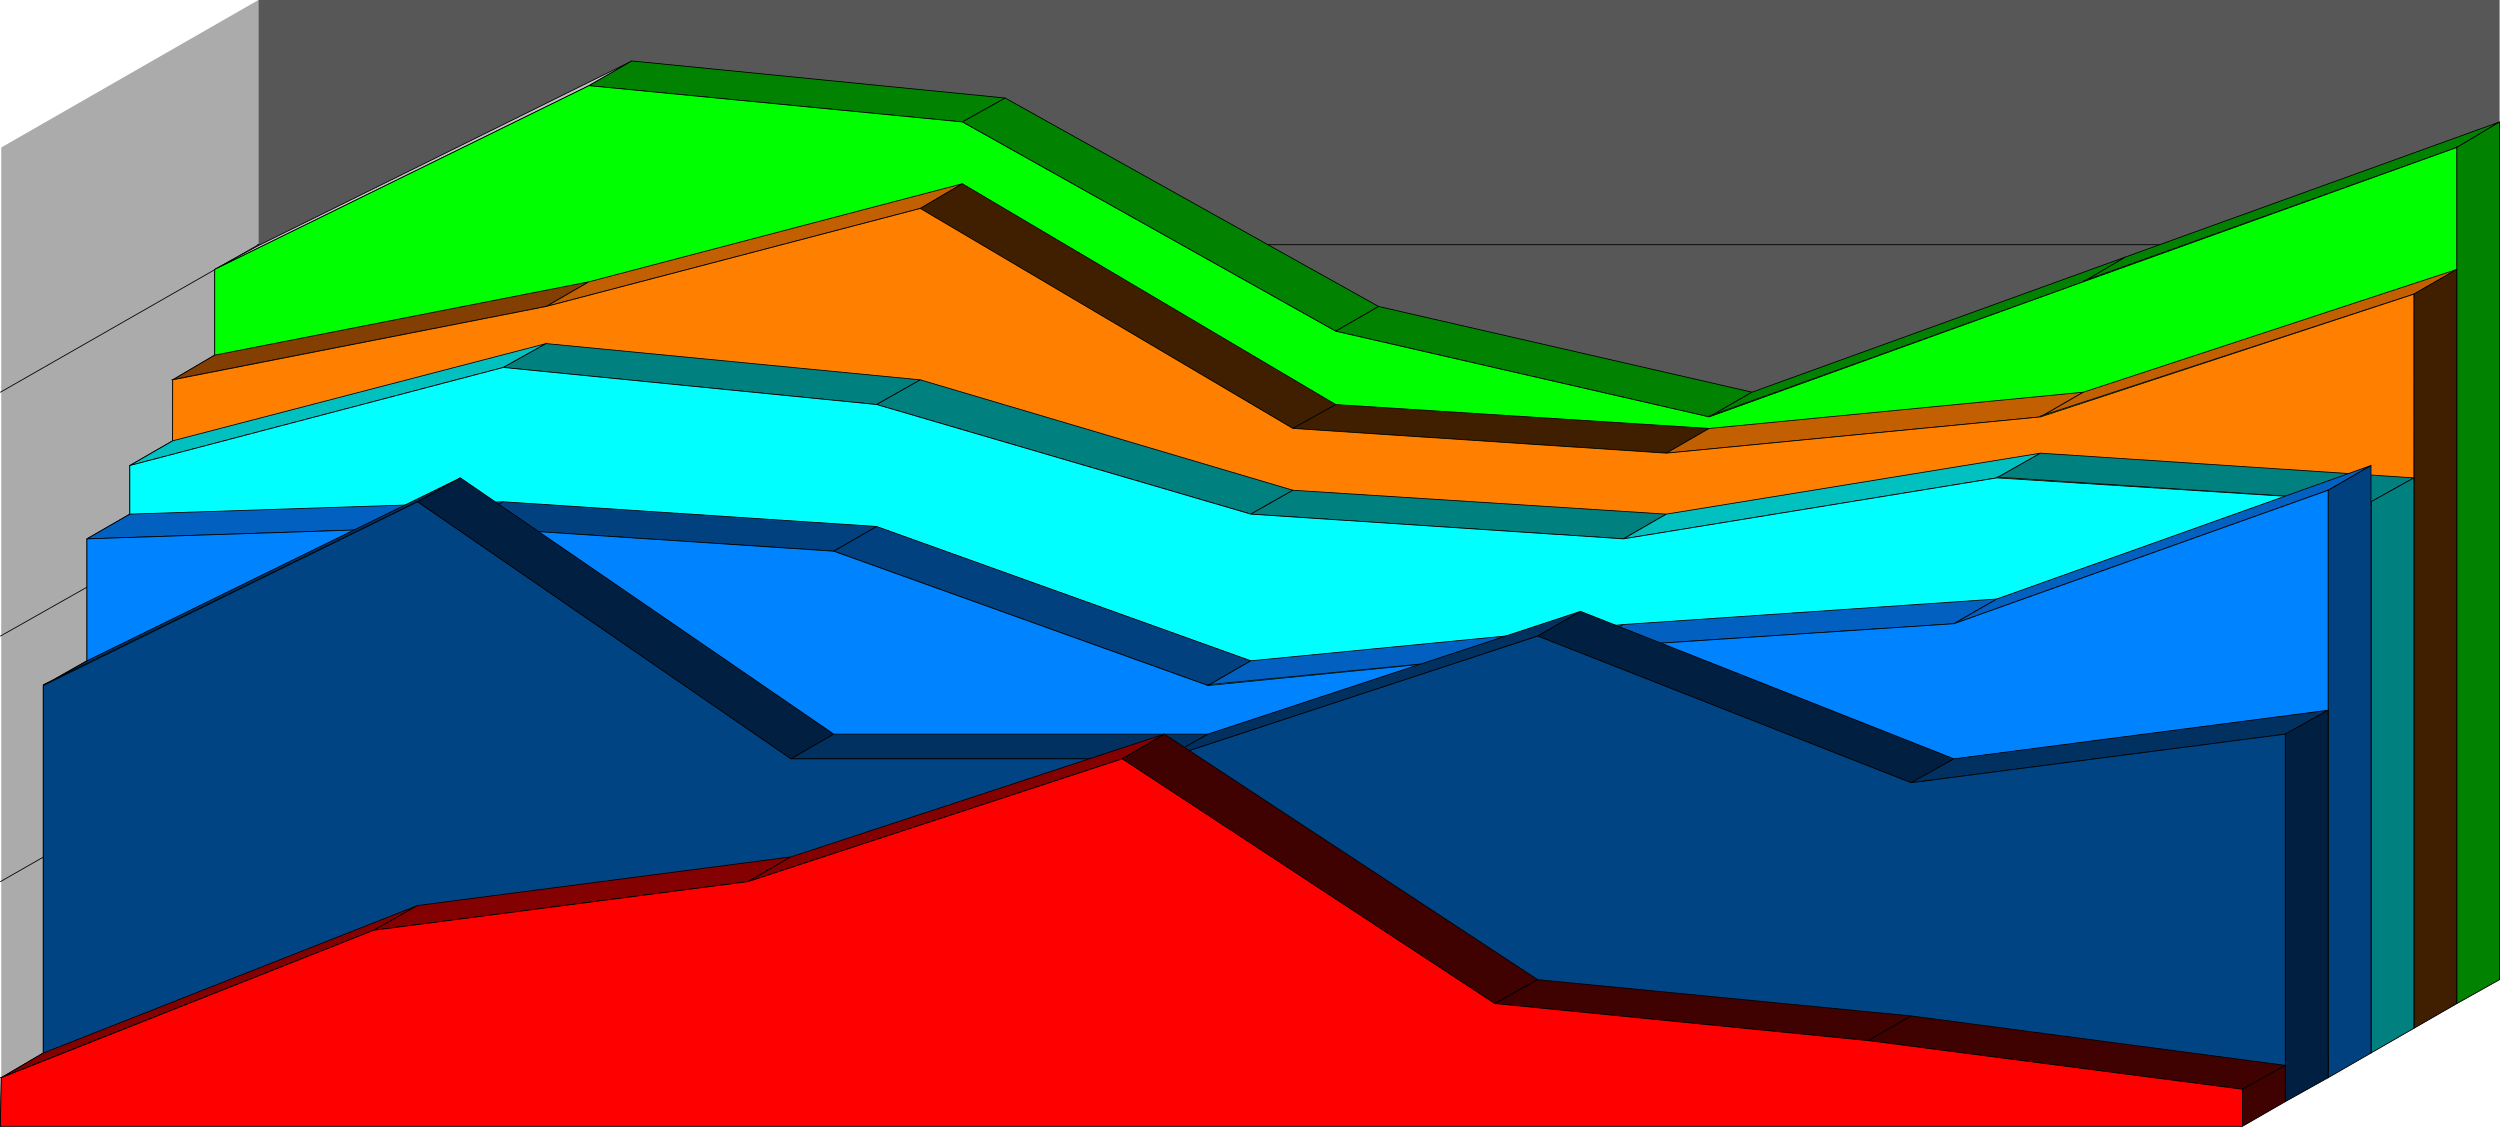 <?xml version="1.0" encoding="UTF-8" standalone="no"?>
<svg
   version="1.0"
   width="129.681mm"
   height="58.446mm"
   id="svg117"
   sodipodi:docname="Graph - 3D.wmf"
   xmlns:inkscape="http://www.inkscape.org/namespaces/inkscape"
   xmlns:sodipodi="http://sodipodi.sourceforge.net/DTD/sodipodi-0.dtd"
   xmlns="http://www.w3.org/2000/svg"
   xmlns:svg="http://www.w3.org/2000/svg">
  <sodipodi:namedview
     id="namedview117"
     pagecolor="#ffffff"
     bordercolor="#000000"
     borderopacity="0.25"
     inkscape:showpageshadow="2"
     inkscape:pageopacity="0.0"
     inkscape:pagecheckerboard="0"
     inkscape:deskcolor="#d1d1d1"
     inkscape:document-units="mm" />
  <defs
     id="defs1">
    <pattern
       id="WMFhbasepattern"
       patternUnits="userSpaceOnUse"
       width="6"
       height="6"
       x="0"
       y="0" />
  </defs>
  <path
     style="fill:#808080;fill-opacity:1;fill-rule:evenodd;stroke:none"
     d="M 50.5,191.904 490.051,192.066 439.632,220.819 H 0.242 L 50.662,192.066 v 0 z"
     id="path1" />
  <path
     style="fill:#ababab;fill-opacity:1;fill-rule:evenodd;stroke:none"
     d="M 50.5,191.904 0.242,220.819 V 28.915 L 50.662,0 v 192.066 0 z"
     id="path2" />
  <path
     style="fill:#575757;fill-opacity:1;fill-rule:evenodd;stroke:none"
     d="M 50.5,0 H 490.051 V 192.066 H 50.662 V 0 0 Z"
     id="path3" />
  <path
     style="fill:none;stroke:#000000;stroke-width:0.162px;stroke-linecap:round;stroke-linejoin:round;stroke-miterlimit:4;stroke-dasharray:none;stroke-opacity:1"
     d="M 0.081,172.843 50.662,143.928"
     id="path4" />
  <path
     style="fill:none;stroke:#000000;stroke-width:0.162px;stroke-linecap:round;stroke-linejoin:round;stroke-miterlimit:4;stroke-dasharray:none;stroke-opacity:1"
     d="M 50.5,143.928 H 490.051"
     id="path5" />
  <path
     style="fill:none;stroke:#000000;stroke-width:0.162px;stroke-linecap:round;stroke-linejoin:round;stroke-miterlimit:4;stroke-dasharray:none;stroke-opacity:1"
     d="M 0.081,124.706 50.662,96.114"
     id="path6" />
  <path
     style="fill:none;stroke:#000000;stroke-width:0.162px;stroke-linecap:round;stroke-linejoin:round;stroke-miterlimit:4;stroke-dasharray:none;stroke-opacity:1"
     d="M 50.5,96.114 H 490.051"
     id="path7" />
  <path
     style="fill:none;stroke:#000000;stroke-width:0.162px;stroke-linecap:round;stroke-linejoin:round;stroke-miterlimit:4;stroke-dasharray:none;stroke-opacity:1"
     d="M 0.081,76.891 50.662,47.976"
     id="path8" />
  <path
     style="fill:none;stroke:#000000;stroke-width:0.162px;stroke-linecap:round;stroke-linejoin:round;stroke-miterlimit:4;stroke-dasharray:none;stroke-opacity:1"
     d="M 50.5,47.976 H 490.051"
     id="path9" />
  <path
     style="fill:#c0c0c0;fill-opacity:1;fill-rule:evenodd;stroke:none"
     d="M 42.097,196.75 V 52.822 l 8.565,-4.685 V 192.066 Z"
     id="path10" />
  <path
     style="fill:none;stroke:#000000;stroke-width:0.162px;stroke-linecap:round;stroke-linejoin:round;stroke-miterlimit:4;stroke-dasharray:none;stroke-opacity:1"
     d="M 42.097,196.75 V 52.822 l 8.565,-4.685 V 192.066 l -8.565,4.685 v 0"
     id="path11" />
  <path
     style="fill:#c0c0c0;fill-opacity:1;fill-rule:evenodd;stroke:none"
     d="M 42.097,52.822 115.463,16.8 123.866,11.954 50.662,48.138 Z"
     id="path12" />
  <path
     style="fill:none;stroke:#000000;stroke-width:0.162px;stroke-linecap:round;stroke-linejoin:round;stroke-miterlimit:4;stroke-dasharray:none;stroke-opacity:1"
     d="m 42.097,52.822 73.366,-36.022 8.403,-4.846 -73.205,36.184 -8.565,4.685 v 0"
     id="path13" />
  <path
     style="fill:#018301;fill-opacity:1;fill-rule:evenodd;stroke:none"
     d="m 115.463,16.8 73.205,7.108 8.403,-4.685 -73.205,-7.269 -8.403,4.846 z"
     id="path14" />
  <path
     style="fill:none;stroke:#000000;stroke-width:0.162px;stroke-linecap:round;stroke-linejoin:round;stroke-miterlimit:4;stroke-dasharray:none;stroke-opacity:1"
     d="m 115.463,16.8 73.205,7.108 8.403,-4.685 -73.205,-7.269 -8.403,4.846 v 0"
     id="path15" />
  <path
     style="fill:#018301;fill-opacity:1;fill-rule:evenodd;stroke:none"
     d="m 188.668,23.907 73.205,41.03 8.403,-4.846 -73.205,-40.869 z"
     id="path16" />
  <path
     style="fill:none;stroke:#000000;stroke-width:0.162px;stroke-linecap:round;stroke-linejoin:round;stroke-miterlimit:4;stroke-dasharray:none;stroke-opacity:1"
     d="m 188.668,23.907 73.205,41.03 8.403,-4.846 -73.205,-40.869 -8.403,4.685 v 0"
     id="path17" />
  <path
     style="fill:#018301;fill-opacity:1;fill-rule:evenodd;stroke:none"
     d="m 261.873,64.937 73.205,16.8 8.403,-4.846 -73.205,-16.8 -8.403,4.846 z"
     id="path18" />
  <path
     style="fill:none;stroke:#000000;stroke-width:0.162px;stroke-linecap:round;stroke-linejoin:round;stroke-miterlimit:4;stroke-dasharray:none;stroke-opacity:1"
     d="m 261.873,64.937 73.205,16.8 8.403,-4.846 -73.205,-16.8 -8.403,4.846 v 0"
     id="path19" />
  <path
     style="fill:#018301;fill-opacity:1;fill-rule:evenodd;stroke:none"
     d="m 335.077,81.575 73.366,-26.33 8.242,-4.846 -73.205,26.492 -8.403,4.846 v 0 z"
     id="path20" />
  <path
     style="fill:none;stroke:#000000;stroke-width:0.162px;stroke-linecap:round;stroke-linejoin:round;stroke-miterlimit:4;stroke-dasharray:none;stroke-opacity:1"
     d="m 335.077,81.575 73.366,-26.33 8.242,-4.846 -73.205,26.492 -8.403,4.846 v 0"
     id="path21" />
  <path
     style="fill:#018301;fill-opacity:1;fill-rule:evenodd;stroke:none"
     d="m 408.444,55.084 73.205,-26.169 8.403,-5.008 -73.366,26.492 -8.242,4.846 v 0 z"
     id="path22" />
  <path
     style="fill:none;stroke:#000000;stroke-width:0.162px;stroke-linecap:round;stroke-linejoin:round;stroke-miterlimit:4;stroke-dasharray:none;stroke-opacity:1"
     d="m 408.444,55.084 73.205,-26.169 8.403,-5.008 -73.366,26.492 -8.242,4.846 v 0"
     id="path23" />
  <path
     style="fill:#018301;fill-opacity:1;fill-rule:evenodd;stroke:none"
     d="M 481.648,28.753 V 196.75 l 8.403,-4.685 V 23.907 l -8.403,5.008 v 0 z"
     id="path24" />
  <path
     style="fill:none;stroke:#000000;stroke-width:0.162px;stroke-linecap:round;stroke-linejoin:round;stroke-miterlimit:4;stroke-dasharray:none;stroke-opacity:1"
     d="M 481.648,28.753 V 196.75 l 8.403,-4.685 V 23.907 l -8.403,5.008 v 0"
     id="path25" />
  <path
     style="fill:#00ff00;fill-opacity:1;fill-rule:evenodd;stroke:none"
     d="M 42.097,196.75 V 52.822 l 73.366,-36.022 73.205,7.108 73.205,41.03 73.205,16.8 73.366,-26.492 73.205,-26.33 V 196.75 Z"
     id="path26" />
  <path
     style="fill:none;stroke:#000000;stroke-width:0.162px;stroke-linecap:round;stroke-linejoin:round;stroke-miterlimit:4;stroke-dasharray:none;stroke-opacity:1"
     d="M 42.097,196.75 V 52.822 l 73.366,-36.022 73.205,7.108 73.205,41.03 73.205,16.8 73.366,-26.492 73.205,-26.33 V 196.75 H 42.097 v 0"
     id="path27" />
  <path
     style="fill:#c0c060;fill-opacity:1;fill-rule:evenodd;stroke:none"
     d="m 33.694,201.596 0.162,-127.129 8.242,-4.846 V 196.75 l -8.242,4.846 v 0 z"
     id="path28" />
  <path
     style="fill:none;stroke:#000000;stroke-width:0.162px;stroke-linecap:round;stroke-linejoin:round;stroke-miterlimit:4;stroke-dasharray:none;stroke-opacity:1"
     d="m 33.694,201.596 0.162,-127.129 8.242,-4.846 V 196.75 l -8.242,4.846 v 0"
     id="path29" />
  <path
     style="fill:#833f01;fill-opacity:1;fill-rule:evenodd;stroke:none"
     d="m 33.694,74.468 73.366,-14.377 8.403,-4.846 -73.366,14.377 -8.242,4.846 v 0 z"
     id="path30" />
  <path
     style="fill:none;stroke:#000000;stroke-width:0.162px;stroke-linecap:round;stroke-linejoin:round;stroke-miterlimit:4;stroke-dasharray:none;stroke-opacity:1"
     d="m 33.694,74.468 73.366,-14.377 8.403,-4.846 -73.366,14.377 -8.242,4.846 v 0"
     id="path31" />
  <path
     style="fill:#c25f01;fill-opacity:1;fill-rule:evenodd;stroke:none"
     d="m 107.06,60.091 73.366,-19.223 8.242,-4.846 -73.205,19.223 z"
     id="path32" />
  <path
     style="fill:none;stroke:#000000;stroke-width:0.162px;stroke-linecap:round;stroke-linejoin:round;stroke-miterlimit:4;stroke-dasharray:none;stroke-opacity:1"
     d="m 107.06,60.091 73.366,-19.223 8.242,-4.846 -73.205,19.223 -8.403,4.846 v 0"
     id="path33" />
  <path
     style="fill:#401f01;fill-opacity:1;fill-rule:evenodd;stroke:none"
     d="m 180.265,40.869 73.205,43.13 8.403,-4.685 -73.205,-43.292 -8.242,4.846 v 0 z"
     id="path34" />
  <path
     style="fill:none;stroke:#000000;stroke-width:0.162px;stroke-linecap:round;stroke-linejoin:round;stroke-miterlimit:4;stroke-dasharray:none;stroke-opacity:1"
     d="m 180.265,40.869 73.205,43.13 8.403,-4.685 -73.205,-43.292 -8.242,4.846 v 0"
     id="path35" />
  <path
     style="fill:#401f01;fill-opacity:1;fill-rule:evenodd;stroke:none"
     d="m 253.308,83.999 73.366,4.846 8.403,-4.846 -73.205,-4.685 -8.403,4.685 v 0 z"
     id="path36" />
  <path
     style="fill:none;stroke:#000000;stroke-width:0.162px;stroke-linecap:round;stroke-linejoin:round;stroke-miterlimit:4;stroke-dasharray:none;stroke-opacity:1"
     d="m 253.308,83.999 73.366,4.846 8.403,-4.846 -73.205,-4.685 -8.403,4.685 v 0"
     id="path37" />
  <path
     style="fill:#c25f01;fill-opacity:1;fill-rule:evenodd;stroke:none"
     d="m 326.674,88.845 73.366,-7.108 8.403,-4.846 -73.366,7.108 z"
     id="path38" />
  <path
     style="fill:none;stroke:#000000;stroke-width:0.162px;stroke-linecap:round;stroke-linejoin:round;stroke-miterlimit:4;stroke-dasharray:none;stroke-opacity:1"
     d="m 326.674,88.845 73.366,-7.108 8.403,-4.846 -73.366,7.108 -8.403,4.846 v 0"
     id="path39" />
  <path
     style="fill:#c25f01;fill-opacity:1;fill-rule:evenodd;stroke:none"
     d="m 400.04,81.575 73.205,-23.907 8.403,-4.846 -73.205,24.069 -8.403,4.846 v 0 z"
     id="path40" />
  <path
     style="fill:none;stroke:#000000;stroke-width:0.162px;stroke-linecap:round;stroke-linejoin:round;stroke-miterlimit:4;stroke-dasharray:none;stroke-opacity:1"
     d="m 400.04,81.575 73.205,-23.907 8.403,-4.846 -73.205,24.069 -8.403,4.846 v 0"
     id="path41" />
  <path
     style="fill:#401f01;fill-opacity:1;fill-rule:evenodd;stroke:none"
     d="M 473.245,57.668 V 201.596 l 8.403,-4.846 V 52.822 l -8.403,4.846 z"
     id="path42" />
  <path
     style="fill:none;stroke:#000000;stroke-width:0.162px;stroke-linecap:round;stroke-linejoin:round;stroke-miterlimit:4;stroke-dasharray:none;stroke-opacity:1"
     d="M 473.245,57.668 V 201.596 l 8.403,-4.846 V 52.822 l -8.403,4.846 v 0"
     id="path43" />
  <path
     style="fill:#ff8000;fill-opacity:1;fill-rule:evenodd;stroke:none"
     d="m 33.694,201.596 0.162,-127.129 73.205,-14.377 73.366,-19.223 73.043,43.13 73.205,4.846 73.366,-7.108 73.205,-24.069 V 201.596 H 33.855 v 0 z"
     id="path44" />
  <path
     style="fill:none;stroke:#000000;stroke-width:0.162px;stroke-linecap:round;stroke-linejoin:round;stroke-miterlimit:4;stroke-dasharray:none;stroke-opacity:1"
     d="m 33.694,201.596 0.162,-127.129 73.205,-14.377 73.366,-19.223 73.043,43.13 73.205,4.846 73.366,-7.108 73.205,-24.069 V 201.596 H 33.855 v 0"
     id="path45" />
  <path
     style="fill:#01c0c0;fill-opacity:1;fill-rule:evenodd;stroke:none"
     d="M 25.452,206.443 V 91.268 l 8.403,-4.846 V 201.596 Z"
     id="path46" />
  <path
     style="fill:none;stroke:#000000;stroke-width:0.162px;stroke-linecap:round;stroke-linejoin:round;stroke-miterlimit:4;stroke-dasharray:none;stroke-opacity:1"
     d="M 25.452,206.443 V 91.268 l 8.403,-4.846 V 201.596 l -8.403,4.846 v 0"
     id="path47" />
  <path
     style="fill:#01c0c0;fill-opacity:1;fill-rule:evenodd;stroke:none"
     d="M 25.452,91.268 98.657,72.045 107.06,67.36 33.855,86.422 Z"
     id="path48" />
  <path
     style="fill:none;stroke:#000000;stroke-width:0.162px;stroke-linecap:round;stroke-linejoin:round;stroke-miterlimit:4;stroke-dasharray:none;stroke-opacity:1"
     d="M 25.452,91.268 98.657,72.045 107.06,67.36 33.855,86.422 25.452,91.268 v 0"
     id="path49" />
  <path
     style="fill:#018080;fill-opacity:1;fill-rule:evenodd;stroke:none"
     d="m 98.657,72.045 73.205,7.269 8.565,-4.846 -73.366,-7.108 z"
     id="path50" />
  <path
     style="fill:none;stroke:#000000;stroke-width:0.162px;stroke-linecap:round;stroke-linejoin:round;stroke-miterlimit:4;stroke-dasharray:none;stroke-opacity:1"
     d="m 98.657,72.045 73.205,7.269 8.565,-4.846 -73.366,-7.108 -8.403,4.685 v 0"
     id="path51" />
  <path
     style="fill:#018080;fill-opacity:1;fill-rule:evenodd;stroke:none"
     d="m 171.861,79.314 73.366,21.484 8.242,-4.685 -73.043,-21.646 -8.565,4.846 z"
     id="path52" />
  <path
     style="fill:none;stroke:#000000;stroke-width:0.162px;stroke-linecap:round;stroke-linejoin:round;stroke-miterlimit:4;stroke-dasharray:none;stroke-opacity:1"
     d="m 171.861,79.314 73.366,21.484 8.242,-4.685 -73.043,-21.646 -8.565,4.846 v 0"
     id="path53" />
  <path
     style="fill:#018080;fill-opacity:1;fill-rule:evenodd;stroke:none"
     d="m 245.066,100.798 73.205,4.846 8.403,-4.846 -73.205,-4.685 -8.242,4.685 v 0 z"
     id="path54" />
  <path
     style="fill:none;stroke:#000000;stroke-width:0.162px;stroke-linecap:round;stroke-linejoin:round;stroke-miterlimit:4;stroke-dasharray:none;stroke-opacity:1"
     d="m 245.066,100.798 73.205,4.846 8.403,-4.846 -73.205,-4.685 -8.242,4.685 v 0"
     id="path55" />
  <path
     style="fill:#01c0c0;fill-opacity:1;fill-rule:evenodd;stroke:none"
     d="m 318.271,105.644 73.205,-11.954 8.565,-4.846 -73.366,11.954 z"
     id="path56" />
  <path
     style="fill:none;stroke:#000000;stroke-width:0.162px;stroke-linecap:round;stroke-linejoin:round;stroke-miterlimit:4;stroke-dasharray:none;stroke-opacity:1"
     d="m 318.271,105.644 73.205,-11.954 8.565,-4.846 -73.366,11.954 -8.403,4.846 v 0"
     id="path57" />
  <path
     style="fill:#018080;fill-opacity:1;fill-rule:evenodd;stroke:none"
     d="m 391.476,93.529 73.366,4.846 8.403,-4.685 -73.205,-4.846 -8.565,4.846 v 0 z"
     id="path58" />
  <path
     style="fill:none;stroke:#000000;stroke-width:0.162px;stroke-linecap:round;stroke-linejoin:round;stroke-miterlimit:4;stroke-dasharray:none;stroke-opacity:1"
     d="m 391.476,93.529 73.366,4.846 8.403,-4.685 -73.205,-4.846 -8.565,4.846 v 0"
     id="path59" />
  <path
     style="fill:#018080;fill-opacity:1;fill-rule:evenodd;stroke:none"
     d="M 464.842,98.375 V 206.443 l 8.403,-4.846 V 93.691 l -8.403,4.685 z"
     id="path60" />
  <path
     style="fill:none;stroke:#000000;stroke-width:0.162px;stroke-linecap:round;stroke-linejoin:round;stroke-miterlimit:4;stroke-dasharray:none;stroke-opacity:1"
     d="M 464.842,98.375 V 206.443 l 8.403,-4.846 V 93.691 l -8.403,4.685 v 0"
     id="path61" />
  <path
     style="fill:#00ffff;fill-opacity:1;fill-rule:evenodd;stroke:none"
     d="M 25.452,206.443 V 91.268 l 73.205,-19.223 73.205,7.269 73.366,21.484 73.043,4.846 73.205,-11.954 73.366,4.685 V 206.443 Z"
     id="path62" />
  <path
     style="fill:none;stroke:#000000;stroke-width:0.162px;stroke-linecap:round;stroke-linejoin:round;stroke-miterlimit:4;stroke-dasharray:none;stroke-opacity:1"
     d="M 25.452,206.443 V 91.268 l 73.205,-19.223 73.205,7.269 73.366,21.484 73.043,4.846 73.205,-11.954 73.366,4.685 V 206.443 H 25.452 v 0"
     id="path63" />
  <path
     style="fill:#0160c0;fill-opacity:1;fill-rule:evenodd;stroke:none"
     d="M 17.049,211.289 V 105.644 l 8.403,-4.846 v 105.644 z"
     id="path64" />
  <path
     style="fill:none;stroke:#000000;stroke-width:0.162px;stroke-linecap:round;stroke-linejoin:round;stroke-miterlimit:4;stroke-dasharray:none;stroke-opacity:1"
     d="M 17.049,211.289 V 105.644 l 8.403,-4.846 v 105.644 l -8.403,4.846 v 0"
     id="path65" />
  <path
     style="fill:#0160c0;fill-opacity:1;fill-rule:evenodd;stroke:none"
     d="m 17.049,105.644 73.205,-2.423 8.403,-4.846 -73.205,2.423 z"
     id="path66" />
  <path
     style="fill:none;stroke:#000000;stroke-width:0.162px;stroke-linecap:round;stroke-linejoin:round;stroke-miterlimit:4;stroke-dasharray:none;stroke-opacity:1"
     d="m 17.049,105.644 73.205,-2.423 8.403,-4.846 -73.205,2.423 -8.403,4.846 v 0"
     id="path67" />
  <path
     style="fill:#014180;fill-opacity:1;fill-rule:evenodd;stroke:none"
     d="m 90.253,103.221 73.205,4.846 8.403,-4.846 -73.205,-4.846 -8.403,4.846 z"
     id="path68" />
  <path
     style="fill:none;stroke:#000000;stroke-width:0.162px;stroke-linecap:round;stroke-linejoin:round;stroke-miterlimit:4;stroke-dasharray:none;stroke-opacity:1"
     d="m 90.253,103.221 73.205,4.846 8.403,-4.846 -73.205,-4.846 -8.403,4.846 v 0"
     id="path69" />
  <path
     style="fill:#014180;fill-opacity:1;fill-rule:evenodd;stroke:none"
     d="m 163.458,108.067 73.366,26.33 8.403,-4.846 -73.366,-26.33 -8.403,4.846 z"
     id="path70" />
  <path
     style="fill:none;stroke:#000000;stroke-width:0.162px;stroke-linecap:round;stroke-linejoin:round;stroke-miterlimit:4;stroke-dasharray:none;stroke-opacity:1"
     d="m 163.458,108.067 73.366,26.33 8.403,-4.846 -73.366,-26.33 -8.403,4.846 v 0"
     id="path71" />
  <path
     style="fill:#0160c0;fill-opacity:1;fill-rule:evenodd;stroke:none"
     d="m 236.825,134.236 73.043,-7.108 8.403,-4.685 -73.043,7.108 -8.403,4.846 v 0 z"
     id="path72" />
  <path
     style="fill:none;stroke:#000000;stroke-width:0.162px;stroke-linecap:round;stroke-linejoin:round;stroke-miterlimit:4;stroke-dasharray:none;stroke-opacity:1"
     d="m 236.825,134.236 73.043,-7.108 8.403,-4.685 -73.043,7.108 -8.403,4.846 v 0"
     id="path73" />
  <path
     style="fill:#0160c0;fill-opacity:1;fill-rule:evenodd;stroke:none"
     d="m 309.868,127.129 73.205,-4.846 8.403,-4.846 -73.205,5.008 z"
     id="path74" />
  <path
     style="fill:none;stroke:#000000;stroke-width:0.162px;stroke-linecap:round;stroke-linejoin:round;stroke-miterlimit:4;stroke-dasharray:none;stroke-opacity:1"
     d="m 309.868,127.129 73.205,-4.846 8.403,-4.846 -73.205,5.008 -8.403,4.685 v 0"
     id="path75" />
  <path
     style="fill:#0160c0;fill-opacity:1;fill-rule:evenodd;stroke:none"
     d="m 383.072,122.282 73.366,-26.169 8.403,-4.846 -73.366,26.169 z"
     id="path76" />
  <path
     style="fill:none;stroke:#000000;stroke-width:0.162px;stroke-linecap:round;stroke-linejoin:round;stroke-miterlimit:4;stroke-dasharray:none;stroke-opacity:1"
     d="m 383.072,122.282 73.366,-26.169 8.403,-4.846 -73.366,26.169 -8.403,4.846 v 0"
     id="path77" />
  <path
     style="fill:#014180;fill-opacity:1;fill-rule:evenodd;stroke:none"
     d="M 456.439,96.114 V 211.289 l 8.403,-4.846 V 91.268 l -8.403,4.846 z"
     id="path78" />
  <path
     style="fill:none;stroke:#000000;stroke-width:0.162px;stroke-linecap:round;stroke-linejoin:round;stroke-miterlimit:4;stroke-dasharray:none;stroke-opacity:1"
     d="M 456.439,96.114 V 211.289 l 8.403,-4.846 V 91.268 l -8.403,4.846 v 0"
     id="path79" />
  <path
     style="fill:#0083ff;fill-opacity:1;fill-rule:evenodd;stroke:none"
     d="M 17.049,211.289 V 105.644 l 73.205,-2.423 73.205,4.846 73.366,26.33 73.043,-7.269 73.205,-4.846 73.366,-26.169 V 211.289 Z"
     id="path80" />
  <path
     style="fill:none;stroke:#000000;stroke-width:0.162px;stroke-linecap:round;stroke-linejoin:round;stroke-miterlimit:4;stroke-dasharray:none;stroke-opacity:1"
     d="M 17.049,211.289 V 105.644 l 73.205,-2.423 73.205,4.846 73.366,26.33 73.043,-7.269 73.205,-4.846 73.366,-26.169 V 211.289 H 17.049 v 0"
     id="path81" />
  <path
     style="fill:#013161;fill-opacity:1;fill-rule:evenodd;stroke:none"
     d="m 8.484,215.973 v -81.575 l 8.565,-4.846 v 81.737 z"
     id="path82" />
  <path
     style="fill:none;stroke:#000000;stroke-width:0.162px;stroke-linecap:round;stroke-linejoin:round;stroke-miterlimit:4;stroke-dasharray:none;stroke-opacity:1"
     d="m 8.484,215.973 v -81.575 l 8.565,-4.846 v 81.737 l -8.565,4.685 v 0"
     id="path83" />
  <path
     style="fill:#013161;fill-opacity:1;fill-rule:evenodd;stroke:none"
     d="M 8.484,134.236 81.85,98.375 90.253,93.691 17.049,129.552 8.484,134.398 v 0 z"
     id="path84" />
  <path
     style="fill:none;stroke:#000000;stroke-width:0.162px;stroke-linecap:round;stroke-linejoin:round;stroke-miterlimit:4;stroke-dasharray:none;stroke-opacity:1"
     d="M 8.484,134.236 81.85,98.375 90.253,93.691 17.049,129.552 8.484,134.398 v 0"
     id="path85" />
  <path
     style="fill:#011f40;fill-opacity:1;fill-rule:evenodd;stroke:none"
     d="m 81.85,98.375 73.205,50.399 8.403,-4.846 -73.205,-50.238 -8.403,4.685 z"
     id="path86" />
  <path
     style="fill:none;stroke:#000000;stroke-width:0.162px;stroke-linecap:round;stroke-linejoin:round;stroke-miterlimit:4;stroke-dasharray:none;stroke-opacity:1"
     d="m 81.85,98.375 73.205,50.399 8.403,-4.846 -73.205,-50.238 -8.403,4.685 v 0"
     id="path87" />
  <path
     style="fill:#013161;fill-opacity:1;fill-rule:evenodd;stroke:none"
     d="m 155.055,148.774 h 73.205 l 8.565,-4.846 h -73.366 z"
     id="path88" />
  <path
     style="fill:none;stroke:#000000;stroke-width:0.162px;stroke-linecap:round;stroke-linejoin:round;stroke-miterlimit:4;stroke-dasharray:none;stroke-opacity:1"
     d="m 155.055,148.774 h 73.205 l 8.565,-4.846 h -73.366 l -8.403,4.846 v 0"
     id="path89" />
  <path
     style="fill:#013161;fill-opacity:1;fill-rule:evenodd;stroke:none"
     d="m 228.26,148.774 73.205,-24.069 8.403,-4.846 -73.043,24.069 z"
     id="path90" />
  <path
     style="fill:none;stroke:#000000;stroke-width:0.162px;stroke-linecap:round;stroke-linejoin:round;stroke-miterlimit:4;stroke-dasharray:none;stroke-opacity:1"
     d="m 228.26,148.774 73.205,-24.069 8.403,-4.846 -73.043,24.069 -8.565,4.846 v 0"
     id="path91" />
  <path
     style="fill:#011f40;fill-opacity:1;fill-rule:evenodd;stroke:none"
     d="m 301.464,124.706 73.205,28.753 8.403,-4.685 -73.205,-28.915 -8.403,4.846 z"
     id="path92" />
  <path
     style="fill:none;stroke:#000000;stroke-width:0.162px;stroke-linecap:round;stroke-linejoin:round;stroke-miterlimit:4;stroke-dasharray:none;stroke-opacity:1"
     d="m 301.464,124.706 73.205,28.753 8.403,-4.685 -73.205,-28.915 -8.403,4.846 v 0"
     id="path93" />
  <path
     style="fill:#013161;fill-opacity:1;fill-rule:evenodd;stroke:none"
     d="m 374.669,153.459 73.366,-9.531 8.403,-4.685 -73.366,9.531 -8.403,4.685 z"
     id="path94" />
  <path
     style="fill:none;stroke:#000000;stroke-width:0.162px;stroke-linecap:round;stroke-linejoin:round;stroke-miterlimit:4;stroke-dasharray:none;stroke-opacity:1"
     d="m 374.669,153.459 73.366,-9.531 8.403,-4.685 -73.366,9.531 -8.403,4.685 v 0"
     id="path95" />
  <path
     style="fill:#011f40;fill-opacity:1;fill-rule:evenodd;stroke:none"
     d="m 448.035,143.928 v 72.045 l 8.403,-4.685 v -72.045 l -8.403,4.685 z"
     id="path96" />
  <path
     style="fill:none;stroke:#000000;stroke-width:0.162px;stroke-linecap:round;stroke-linejoin:round;stroke-miterlimit:4;stroke-dasharray:none;stroke-opacity:1"
     d="m 448.035,143.928 v 72.045 l 8.403,-4.685 v -72.045 l -8.403,4.685 v 0"
     id="path97" />
  <path
     style="fill:#014483;fill-opacity:1;fill-rule:evenodd;stroke:none"
     d="M 8.484,215.973 V 134.398 L 81.85,98.375 155.055,148.774 h 73.205 l 73.205,-24.069 73.205,28.753 73.366,-9.531 v 72.045 H 8.484 Z"
     id="path98" />
  <path
     style="fill:none;stroke:#000000;stroke-width:0.162px;stroke-linecap:round;stroke-linejoin:round;stroke-miterlimit:4;stroke-dasharray:none;stroke-opacity:1"
     d="M 8.484,215.973 V 134.398 L 81.85,98.375 155.055,148.774 h 73.205 l 73.205,-24.069 73.205,28.753 73.366,-9.531 v 72.045 H 8.484 v 0"
     id="path99" />
  <path
     style="fill:#830101;fill-opacity:1;fill-rule:evenodd;stroke:none"
     d="m 0.081,220.819 0.162,-9.531 8.242,-4.846 v 9.531 l -8.242,4.846 v 0 z"
     id="path100" />
  <path
     style="fill:none;stroke:#000000;stroke-width:0.162px;stroke-linecap:round;stroke-linejoin:round;stroke-miterlimit:4;stroke-dasharray:none;stroke-opacity:1"
     d="m 0.081,220.819 0.162,-9.531 8.242,-4.846 v 9.531 l -8.242,4.846 v 0"
     id="path101" />
  <path
     style="fill:#830101;fill-opacity:1;fill-rule:evenodd;stroke:none"
     d="m 0.081,211.289 73.205,-28.915 8.565,-4.846 -73.366,28.915 -8.242,4.846 v 0 z"
     id="path102" />
  <path
     style="fill:none;stroke:#000000;stroke-width:0.162px;stroke-linecap:round;stroke-linejoin:round;stroke-miterlimit:4;stroke-dasharray:none;stroke-opacity:1"
     d="m 0.081,211.289 73.205,-28.915 8.565,-4.846 -73.366,28.915 -8.242,4.846 v 0"
     id="path103" />
  <path
     style="fill:#830101;fill-opacity:1;fill-rule:evenodd;stroke:none"
     d="m 73.286,182.374 73.366,-9.531 8.403,-4.846 -73.205,9.531 -8.565,4.846 z"
     id="path104" />
  <path
     style="fill:none;stroke:#000000;stroke-width:0.162px;stroke-linecap:round;stroke-linejoin:round;stroke-miterlimit:4;stroke-dasharray:none;stroke-opacity:1"
     d="m 73.286,182.374 73.366,-9.531 8.403,-4.846 -73.205,9.531 -8.565,4.846 v 0"
     id="path105" />
  <path
     style="fill:#830101;fill-opacity:1;fill-rule:evenodd;stroke:none"
     d="m 146.652,172.843 73.366,-24.069 8.242,-4.846 -73.205,24.069 z"
     id="path106" />
  <path
     style="fill:none;stroke:#000000;stroke-width:0.162px;stroke-linecap:round;stroke-linejoin:round;stroke-miterlimit:4;stroke-dasharray:none;stroke-opacity:1"
     d="m 146.652,172.843 73.366,-24.069 8.242,-4.846 -73.205,24.069 -8.403,4.846 v 0"
     id="path107" />
  <path
     style="fill:#400101;fill-opacity:1;fill-rule:evenodd;stroke:none"
     d="m 219.857,148.774 73.205,47.976 8.403,-4.685 -73.205,-48.138 -8.242,4.846 v 0 z"
     id="path108" />
  <path
     style="fill:none;stroke:#000000;stroke-width:0.162px;stroke-linecap:round;stroke-linejoin:round;stroke-miterlimit:4;stroke-dasharray:none;stroke-opacity:1"
     d="m 219.857,148.774 73.205,47.976 8.403,-4.685 -73.205,-48.138 -8.242,4.846 v 0"
     id="path109" />
  <path
     style="fill:#400101;fill-opacity:1;fill-rule:evenodd;stroke:none"
     d="m 293.061,196.75 73.205,7.269 8.403,-4.846 -73.205,-7.108 z"
     id="path110" />
  <path
     style="fill:none;stroke:#000000;stroke-width:0.162px;stroke-linecap:round;stroke-linejoin:round;stroke-miterlimit:4;stroke-dasharray:none;stroke-opacity:1"
     d="m 293.061,196.75 73.205,7.269 8.403,-4.846 -73.205,-7.108 -8.403,4.685 v 0"
     id="path111" />
  <path
     style="fill:#400101;fill-opacity:1;fill-rule:evenodd;stroke:none"
     d="m 366.266,204.019 73.366,9.531 8.403,-4.685 -73.366,-9.692 z"
     id="path112" />
  <path
     style="fill:none;stroke:#000000;stroke-width:0.162px;stroke-linecap:round;stroke-linejoin:round;stroke-miterlimit:4;stroke-dasharray:none;stroke-opacity:1"
     d="m 366.266,204.019 73.366,9.531 8.403,-4.685 -73.366,-9.692 -8.403,4.846 v 0"
     id="path113" />
  <path
     style="fill:#400101;fill-opacity:1;fill-rule:evenodd;stroke:none"
     d="m 439.632,213.55 v 7.269 l 8.403,-4.846 v -7.108 z"
     id="path114" />
  <path
     style="fill:none;stroke:#000000;stroke-width:0.162px;stroke-linecap:round;stroke-linejoin:round;stroke-miterlimit:4;stroke-dasharray:none;stroke-opacity:1"
     d="m 439.632,213.55 v 7.269 l 8.403,-4.846 v -7.108 l -8.403,4.685 v 0"
     id="path115" />
  <path
     style="fill:#ff0000;fill-opacity:1;fill-rule:evenodd;stroke:none"
     d="m 0.081,220.819 0.162,-9.531 73.043,-28.915 73.366,-9.531 73.366,-24.069 73.043,47.976 73.205,7.269 73.366,9.531 v 7.269 H 0.242 v 0 z"
     id="path116" />
  <path
     style="fill:none;stroke:#000000;stroke-width:0.162px;stroke-linecap:round;stroke-linejoin:round;stroke-miterlimit:4;stroke-dasharray:none;stroke-opacity:1"
     d="m 0.081,220.819 0.162,-9.531 73.043,-28.915 73.366,-9.531 73.366,-24.069 73.043,47.976 73.205,7.269 73.366,9.531 v 7.269 H 0.242 v 0"
     id="path117" />
</svg>
